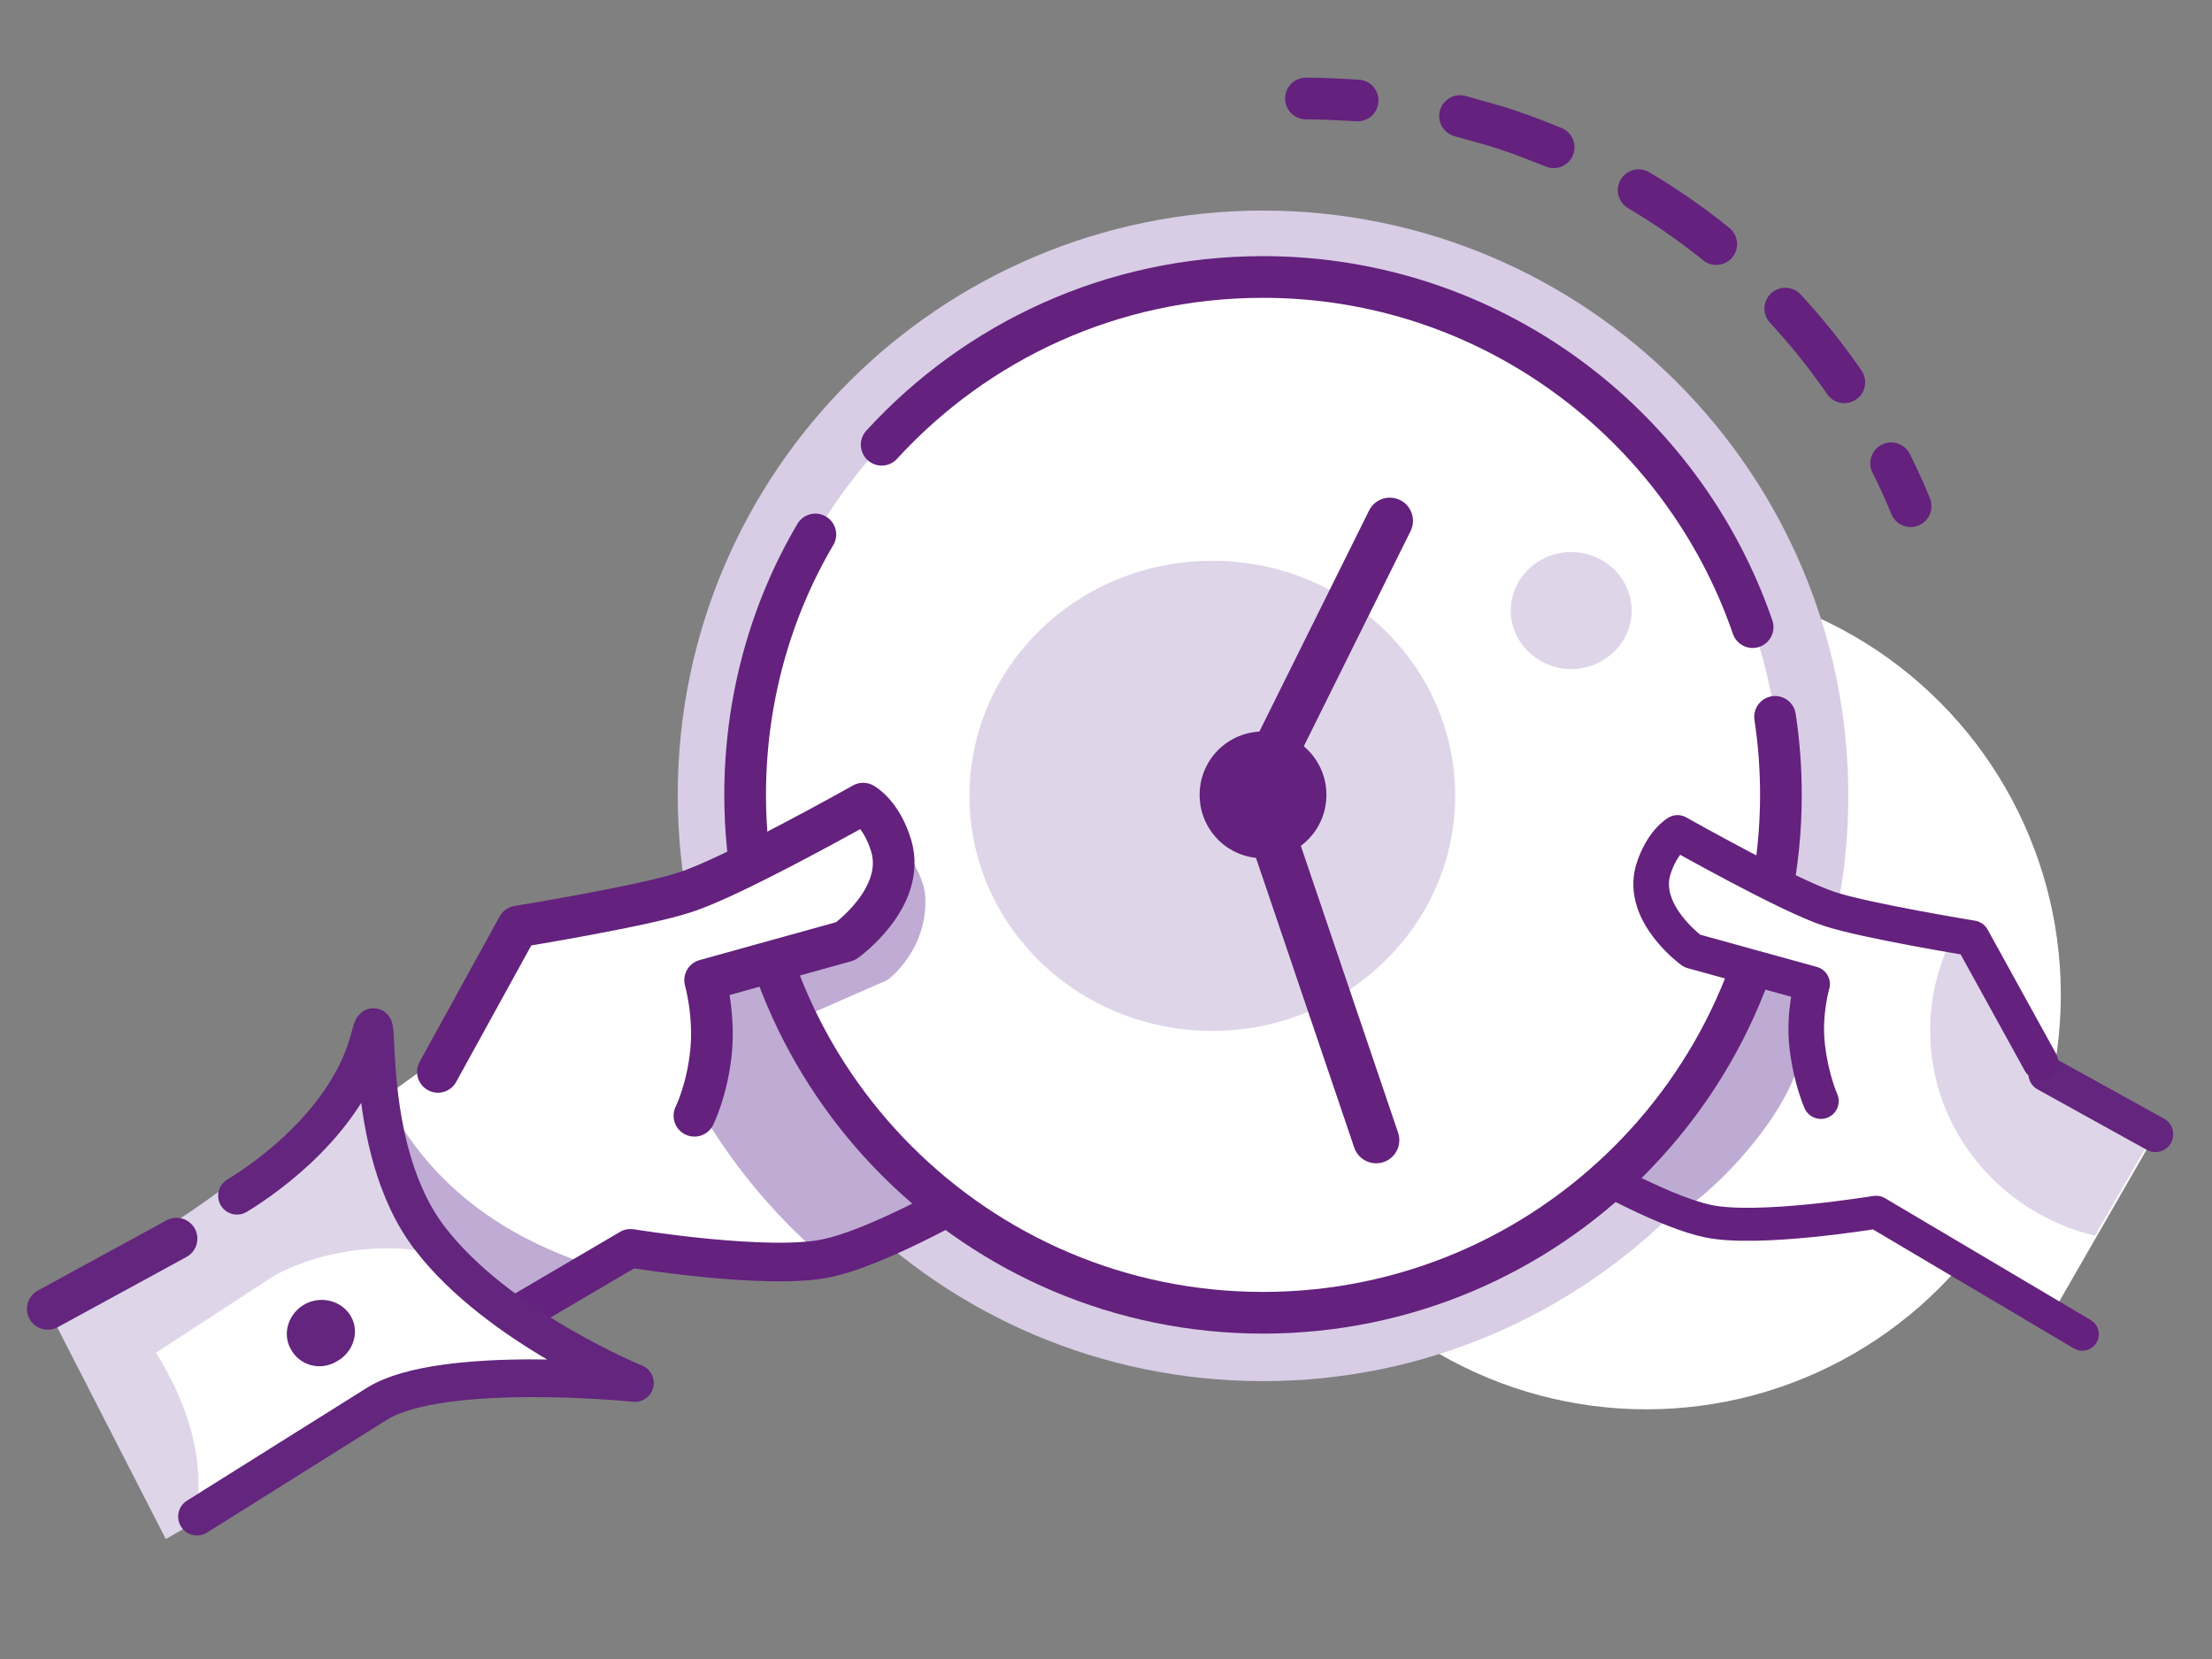 <?xml version="1.0" encoding="utf-8"?>
<!-- Generator: Adobe Illustrator 25.3.0, SVG Export Plug-In . SVG Version: 6.00 Build 0)  -->
<svg version="1.1" xmlns="http://www.w3.org/2000/svg" xmlns:xlink="http://www.w3.org/1999/xlink" x="0px" y="0px"
	 viewBox="0 0 226.8 170.1" style="enable-background:new 0 0 226.8 170.1;" xml:space="preserve">
<rect x="0" y="0" width="226.8" height="170.1" fill="#808080" stroke="none"/>
<style type="text/css">
	.st0{fill:#DCEAF7;}
	.st1{fill:#F2F2C0;}
	.st2{clip-path:url(#SVGID_2_);fill:#DCEAF7;}
	.st3{fill:#FFFFFF;}
	.st4{fill:#B7D8F0;stroke:#B7D8F0;stroke-width:4.429;}
	.st5{fill:#FFFFFF;stroke:#005AA0;stroke-width:4.429;}
	.st6{clip-path:url(#SVGID_4_);fill:#D1E2F4;}
	.st7{opacity:0.51;fill:#80C5E8;}
	.st8{clip-path:url(#SVGID_6_);fill:none;stroke:#005AA0;stroke-width:4.3;stroke-linecap:round;}
	.st9{fill:none;stroke:#005AA0;stroke-width:4.3;stroke-linecap:round;}
	.st10{clip-path:url(#SVGID_8_);fill:none;stroke:#005AA0;stroke-width:4.3;stroke-linecap:round;}
	.st11{clip-path:url(#SVGID_8_);fill:none;stroke:#008AD1;stroke-width:4.5;stroke-linecap:round;}
	.st12{fill:none;stroke:#008AD1;stroke-width:4.5;stroke-linecap:round;}
	.st13{fill:#DFD5E9;}
	.st14{clip-path:url(#SVGID_10_);fill:#DFD5E9;}
	.st15{clip-path:url(#SVGID_12_);fill:#FFFFFF;}
	.st16{clip-path:url(#SVGID_12_);fill:#BEABD3;}
	.st17{clip-path:url(#SVGID_14_);fill:#BEABD3;}
	.st18{clip-path:url(#SVGID_14_);fill:none;stroke:#BEABD3;stroke-width:0.807;}
	.st19{clip-path:url(#SVGID_16_);fill:none;stroke:#63257D;stroke-width:4;stroke-linejoin:round;}
	.st20{clip-path:url(#SVGID_16_);fill:#FFFFFF;}
	.st21{clip-path:url(#SVGID_18_);fill:#DFD5E9;}
	.st22{fill:none;stroke:#D8CCE4;stroke-width:12;stroke-linecap:round;stroke-linejoin:round;}
	.st23{clip-path:url(#SVGID_20_);fill:none;stroke:#D8CCE4;stroke-width:12;stroke-linecap:round;stroke-linejoin:round;}
	.st24{fill:none;stroke:#63257D;stroke-width:4.275;stroke-linecap:round;}
	.st25{clip-path:url(#SVGID_22_);fill:none;stroke:#63257D;stroke-width:4.5;stroke-linecap:round;stroke-linejoin:round;}
	.st26{clip-path:url(#SVGID_24_);fill:#63257D;}
	.st27{fill:none;stroke:#63257D;stroke-width:4;}
	.st28{fill:none;stroke:#63257D;stroke-width:4.5;stroke-linecap:round;stroke-linejoin:round;}
	.st29{clip-path:url(#SVGID_26_);fill:none;stroke:#63257D;stroke-width:4.252;stroke-linecap:round;}
	.st30{clip-path:url(#SVGID_26_);fill:none;stroke:#63257D;stroke-width:4;stroke-linecap:round;stroke-linejoin:round;}
	.st31{fill:none;stroke:#63257D;stroke-width:4.5;}
	.st32{clip-path:url(#SVGID_28_);fill:none;stroke:#63257D;stroke-width:4.5;}
	.st33{clip-path:url(#SVGID_28_);fill:none;stroke:#63257D;stroke-width:4;stroke-linecap:round;stroke-linejoin:round;}
	.st34{fill:none;stroke:#63257D;stroke-width:4;stroke-linecap:round;stroke-linejoin:round;}
	.st35{clip-path:url(#SVGID_30_);fill:none;stroke:#63257D;stroke-width:4.5;stroke-linecap:round;stroke-linejoin:round;}
	.st36{clip-path:url(#SVGID_32_);fill:#DFD5E9;}
	.st37{clip-path:url(#SVGID_34_);fill:#FFFFFF;}
	.st38{clip-path:url(#SVGID_34_);fill:none;stroke:#D2C4E0;stroke-width:14;stroke-linecap:round;stroke-linejoin:round;}
	.st39{clip-path:url(#SVGID_36_);fill:#DFD5E9;}
	.st40{clip-path:url(#SVGID_38_);fill:none;stroke:#63257D;stroke-width:4.5;stroke-linecap:round;stroke-linejoin:round;}
	.st41{fill:none;stroke:#63257D;stroke-width:4.38;stroke-linecap:round;stroke-linejoin:round;}
	.st42{fill:none;stroke:#63257D;stroke-width:4.271;stroke-linecap:round;stroke-linejoin:round;}
	.st43{fill:#63257D;}
	.st44{fill:none;stroke:#64227D;stroke-width:4.5;stroke-linecap:round;}
	.st45{clip-path:url(#SVGID_42_);fill:#BEABD3;}
	.st46{clip-path:url(#SVGID_44_);fill:#DFD5E9;}
	.st47{clip-path:url(#SVGID_46_);fill:none;stroke:#63257D;stroke-width:4.5;stroke-linecap:round;}
	.st48{fill:none;stroke:#63257D;stroke-width:3.301;stroke-linecap:round;}
	.st49{fill:none;stroke:#63257D;stroke-width:4;stroke-linecap:round;}
	.st50{fill:none;stroke:#63257D;stroke-width:4.5;stroke-linecap:round;}
	.st51{clip-path:url(#SVGID_48_);fill:none;stroke:#63257D;stroke-width:4;stroke-linecap:round;}
	.st52{clip-path:url(#SVGID_48_);fill:#D8CCE4;}
	.st53{clip-path:url(#SVGID_50_);fill:#FFFFFF;}
	.st54{clip-path:url(#SVGID_52_);fill:none;stroke:#63257D;stroke-width:4;stroke-linecap:round;}
	.st55{clip-path:url(#SVGID_52_);fill:#63257D;}
	.st56{clip-path:url(#SVGID_52_);fill:#FFFFFF;}
	.st57{clip-path:url(#SVGID_52_);fill:none;stroke:#63257D;stroke-width:4;}
	.st58{fill:none;stroke:#64217D;stroke-width:4.5;}
	.st59{fill:#BEABD3;}
	.st60{fill:none;stroke:#64217D;stroke-width:4.5;stroke-linecap:round;}
	.st61{clip-path:url(#SVGID_56_);fill:#FFFFFF;}
	.st62{fill:none;stroke:#64217D;stroke-width:4.192;stroke-linecap:round;}
	.st63{clip-path:url(#SVGID_58_);fill:#BFABD3;}
	.st64{clip-path:url(#SVGID_58_);fill:#D8CDE5;}
	.st65{clip-path:url(#SVGID_60_);fill:#FFFFFF;}
	.st66{clip-path:url(#SVGID_62_);fill:none;stroke:#64217D;stroke-width:4.085;stroke-linecap:round;}
	.st67{clip-path:url(#SVGID_64_);fill:#FFFFFF;}
	.st68{clip-path:url(#SVGID_66_);fill:none;stroke:#64217D;stroke-width:4.085;stroke-linecap:round;}
	.st69{fill:none;stroke:#64217D;stroke-width:4.085;stroke-linecap:round;stroke-linejoin:round;}
	.st70{fill:#64217D;}
	.st71{fill:none;stroke:#64217D;stroke-width:3.8;stroke-linecap:round;}
	.st72{fill:#64227D;}
	.st73{fill:none;stroke:#64217D;stroke-width:3.523;stroke-linecap:round;}
	.st74{fill:none;stroke:#64227D;stroke-width:4.275;stroke-linecap:round;stroke-linejoin:round;}
	.st75{fill:none;stroke:#64227D;stroke-width:4.145;stroke-linecap:round;stroke-linejoin:round;}
	.st76{fill:none;stroke:#64227D;stroke-width:4.275;stroke-linecap:round;}
	.st77{fill:none;stroke:#64217D;stroke-width:4.365;stroke-linecap:round;}
	.st78{fill:none;stroke:#D8CDE5;stroke-width:14.55;}
	.st79{clip-path:url(#SVGID_68_);fill:#BFABD3;}
	.st80{clip-path:url(#SVGID_68_);fill:#FFFFFF;}
	.st81{clip-path:url(#SVGID_68_);fill:none;stroke:#BFABD3;stroke-width:14.55;}
	.st82{fill:none;stroke:#64217D;stroke-width:4.171;stroke-linecap:round;stroke-linejoin:round;}
	.st83{clip-path:url(#SVGID_70_);fill:#BFABD3;}
	.st84{clip-path:url(#SVGID_70_);fill:none;stroke:#BFABD3;stroke-width:4.365;stroke-linecap:round;stroke-linejoin:round;}
	.st85{fill:none;stroke:#64217D;stroke-width:4.5;stroke-linecap:round;stroke-dasharray:10.207,10.207;}
	.st86{fill:none;stroke:#005AA0;stroke-width:3.898;stroke-linecap:round;stroke-linejoin:round;}
	.st87{fill:none;stroke:#64217D;stroke-width:4.5;stroke-linecap:round;stroke-linejoin:round;}
	.st88{fill:none;stroke:#005AA0;stroke-width:3.712;stroke-linecap:round;stroke-linejoin:round;}
	.st89{clip-path:url(#SVGID_72_);fill:#BFABD3;}
	.st90{clip-path:url(#SVGID_72_);fill:none;stroke:#BFABD3;stroke-width:5.5;stroke-linecap:round;stroke-linejoin:round;}
	.st91{fill:none;stroke:#64217D;stroke-width:5;stroke-linecap:round;}
	.st92{fill:none;stroke:#63257D;stroke-width:4.071;stroke-linecap:round;stroke-linejoin:round;}
	.st93{fill:none;stroke:#005AA0;stroke-width:3.559;stroke-linecap:round;stroke-linejoin:round;}
	.st94{clip-path:url(#SVGID_76_);fill:#DFD5E9;}
	.st95{clip-path:url(#SVGID_78_);fill:#FFFFFF;}
	.st96{clip-path:url(#SVGID_78_);fill:none;stroke:#D2C4E0;stroke-width:14;stroke-linecap:round;stroke-linejoin:round;}
	.st97{clip-path:url(#SVGID_80_);fill:#DFD5E9;}
	.st98{clip-path:url(#SVGID_82_);fill:#DFD5E9;}
	.st99{clip-path:url(#SVGID_84_);fill:none;stroke:#63257D;stroke-width:4.5;stroke-linecap:round;stroke-linejoin:round;}
	.st100{clip-path:url(#SVGID_86_);fill:#FFFFFF;}
	.st101{clip-path:url(#SVGID_86_);fill:#DFD5E9;}
	.st102{clip-path:url(#SVGID_86_);fill:#BEABD3;}
	.st103{clip-path:url(#SVGID_86_);fill:none;stroke:#63257D;stroke-width:4.38;stroke-linecap:round;stroke-linejoin:round;}
	.st104{fill:none;stroke:#FFFFFF;stroke-width:14.598;stroke-linecap:round;}
	.st105{fill:none;stroke:#63257D;stroke-width:4.38;stroke-linecap:round;}
	.st106{clip-path:url(#SVGID_88_);fill:none;stroke:#63257D;stroke-width:4.38;stroke-linecap:round;stroke-linejoin:round;}
	.st107{clip-path:url(#SVGID_88_);fill:none;stroke:#63257D;stroke-width:4.38;stroke-linecap:round;}
	.st108{clip-path:url(#SVGID_88_);fill:#FFFFFF;}
	.st109{clip-path:url(#SVGID_88_);fill:#63257D;}
	.st110{clip-path:url(#SVGID_90_);fill:#BEABD3;}
	.st111{clip-path:url(#SVGID_92_);fill:#DFD5E9;}
	.st112{clip-path:url(#SVGID_94_);fill:#FFFFFF;}
	.st113{clip-path:url(#SVGID_94_);fill:none;stroke:#63257D;stroke-width:4;}
	.st114{clip-path:url(#SVGID_94_);fill:#D8CCE4;}
	.st115{clip-path:url(#SVGID_96_);fill:#FFFFFF;}
	.st116{clip-path:url(#SVGID_98_);fill:none;stroke:#63257D;stroke-width:4;stroke-linecap:round;}
	.st117{clip-path:url(#SVGID_98_);fill:#FFFFFF;}
	.st118{clip-path:url(#SVGID_98_);fill:none;stroke:#63257D;stroke-width:4;}
	.st119{clip-path:url(#SVGID_98_);fill:none;stroke:#63257D;stroke-width:4.5;stroke-linecap:round;}
	.st120{clip-path:url(#SVGID_100_);fill:none;stroke:#63257D;stroke-width:4;stroke-linecap:round;}
	.st121{clip-path:url(#SVGID_100_);fill:#D8CCE4;}
	.st122{clip-path:url(#SVGID_102_);fill:#FFFFFF;}
	.st123{clip-path:url(#SVGID_104_);fill:none;stroke:#63257D;stroke-width:4;stroke-linecap:round;}
	.st124{clip-path:url(#SVGID_104_);fill:#63257D;}
	.st125{clip-path:url(#SVGID_104_);fill:#FFFFFF;}
	.st126{clip-path:url(#SVGID_104_);fill:none;stroke:#63257D;stroke-width:4;}
	.st127{clip-path:url(#SVGID_106_);fill:#FFFFFF;}
	.st128{clip-path:url(#SVGID_106_);fill:#BEABD3;}
	.st129{clip-path:url(#SVGID_108_);fill:#BEABD3;}
	.st130{clip-path:url(#SVGID_108_);fill:none;stroke:#BEABD3;stroke-width:0.807;}
	.st131{clip-path:url(#SVGID_110_);fill:none;stroke:#63257D;stroke-width:4;stroke-linejoin:round;}
	.st132{clip-path:url(#SVGID_110_);fill:#FFFFFF;}
	.st133{clip-path:url(#SVGID_112_);fill:#DFD5E9;}
	.st134{clip-path:url(#SVGID_114_);fill:none;stroke:#D8CCE4;stroke-width:12;stroke-linecap:round;stroke-linejoin:round;}
	.st135{clip-path:url(#SVGID_116_);fill:none;stroke:#63257D;stroke-width:4.5;stroke-linecap:round;stroke-linejoin:round;}
	.st136{clip-path:url(#SVGID_118_);fill:#63257D;}
	.st137{clip-path:url(#SVGID_120_);fill:none;stroke:#63257D;stroke-width:4.252;stroke-linecap:round;}
	.st138{clip-path:url(#SVGID_120_);fill:none;stroke:#63257D;stroke-width:4;stroke-linecap:round;stroke-linejoin:round;}
	.st139{clip-path:url(#SVGID_122_);fill:none;stroke:#63257D;stroke-width:4.5;}
	.st140{clip-path:url(#SVGID_122_);fill:none;stroke:#63257D;stroke-width:4;stroke-linecap:round;stroke-linejoin:round;}
	.st141{clip-path:url(#SVGID_124_);fill:none;stroke:#63257D;stroke-width:4.5;stroke-linecap:round;stroke-linejoin:round;}
	.st142{clip-path:url(#SVGID_126_);fill:#FFFFFF;}
	.st143{clip-path:url(#SVGID_126_);fill:none;stroke:#D2C4E0;stroke-width:14;stroke-linecap:round;stroke-linejoin:round;}
	.st144{clip-path:url(#SVGID_128_);fill:#DFD5E9;}
	.st145{clip-path:url(#SVGID_130_);fill:none;stroke:#63257D;stroke-width:4.5;stroke-linecap:round;stroke-linejoin:round;}
	.st146{clip-path:url(#SVGID_132_);fill:#FFFFFF;}
	.st147{clip-path:url(#SVGID_134_);fill:#BEABD3;}
	.st148{clip-path:url(#SVGID_136_);fill:#DFD5E9;}
	.st149{clip-path:url(#SVGID_138_);fill:none;stroke:#63257D;stroke-width:4.5;stroke-linecap:round;}
	.st150{fill:none;stroke:#63257D;stroke-width:3.652;stroke-linecap:round;}
	.st151{clip-path:url(#SVGID_140_);fill:none;stroke:#63257D;stroke-width:4;stroke-linecap:round;}
	.st152{clip-path:url(#SVGID_140_);fill:#D8CCE4;}
	.st153{clip-path:url(#SVGID_142_);fill:#FFFFFF;}
	.st154{clip-path:url(#SVGID_144_);fill:none;stroke:#63257D;stroke-width:4;stroke-linecap:round;}
	.st155{clip-path:url(#SVGID_144_);fill:#63257D;}
	.st156{clip-path:url(#SVGID_144_);fill:#FFFFFF;}
	.st157{clip-path:url(#SVGID_144_);fill:none;stroke:#63257D;stroke-width:4;}
	.st158{clip-path:url(#SVGID_146_);fill:#DFD5E9;}
	.st159{clip-path:url(#SVGID_148_);fill:#FFFFFF;}
	.st160{clip-path:url(#SVGID_148_);fill:none;stroke:#D2C4E0;stroke-width:14;stroke-linecap:round;stroke-linejoin:round;}
	.st161{clip-path:url(#SVGID_150_);fill:#DFD5E9;}
	.st162{clip-path:url(#SVGID_152_);fill:none;stroke:#63257D;stroke-width:4.5;stroke-linecap:round;stroke-linejoin:round;}
	.st163{clip-path:url(#SVGID_156_);fill:#FFFFFF;}
	.st164{clip-path:url(#SVGID_158_);fill:#DFD5E9;}
	.st165{clip-path:url(#SVGID_160_);fill:none;stroke:#64217D;stroke-width:3.754;stroke-linecap:round;}
	.st166{clip-path:url(#SVGID_160_);fill:#FFFFFF;}
	.st167{clip-path:url(#SVGID_162_);fill:#DFD5E9;}
	.st168{clip-path:url(#SVGID_164_);fill:none;stroke:#64217D;stroke-width:3.754;}
	.st169{clip-path:url(#SVGID_164_);fill:#FFFFFF;}
	.st170{clip-path:url(#SVGID_166_);fill:#DFD5E9;}
	.st171{clip-path:url(#SVGID_168_);fill:none;stroke:#64217D;stroke-width:3.755;stroke-linecap:round;}
	.st172{clip-path:url(#SVGID_168_);fill:#FFFFFF;}
	.st173{clip-path:url(#SVGID_170_);fill:#DFD5E9;}
	.st174{clip-path:url(#SVGID_172_);fill:none;stroke:#64217D;stroke-width:3.755;stroke-linecap:round;}
	.st175{clip-path:url(#SVGID_172_);fill:#FFFFFF;}
	.st176{clip-path:url(#SVGID_172_);fill:#DFD5E9;stroke:#64217D;stroke-width:3.754;}
	.st177{clip-path:url(#SVGID_174_);fill:#DFD5E9;}
	.st178{clip-path:url(#SVGID_176_);fill:none;stroke:#64217D;stroke-width:3.754;}
	.st179{clip-path:url(#SVGID_176_);fill:none;stroke:#64217D;stroke-width:2.753;stroke-linecap:round;}
	.st180{fill:none;stroke:#64217D;stroke-width:2.753;stroke-linecap:round;}
	.st181{fill:none;stroke:#64217D;stroke-width:4.13;stroke-linecap:round;}
	.st182{clip-path:url(#SVGID_178_);fill:#64217D;}
	.st183{clip-path:url(#SVGID_182_);fill:#64217D;}
	.st184{clip-path:url(#SVGID_184_);fill:#BEABD3;}
	.st185{clip-path:url(#SVGID_186_);fill:#DFD5E9;}
	.st186{clip-path:url(#SVGID_188_);fill:none;stroke:#63257D;stroke-width:4.5;stroke-linecap:round;}
	.st187{clip-path:url(#SVGID_190_);fill:none;stroke:#63257D;stroke-width:4;stroke-linecap:round;}
	.st188{clip-path:url(#SVGID_190_);fill:#D8CCE4;}
	.st189{clip-path:url(#SVGID_192_);fill:#FFFFFF;}
	.st190{clip-path:url(#SVGID_194_);fill:none;stroke:#63257D;stroke-width:4;stroke-linecap:round;}
	.st191{clip-path:url(#SVGID_194_);fill:#63257D;}
	.st192{clip-path:url(#SVGID_194_);fill:#FFFFFF;}
	.st193{clip-path:url(#SVGID_194_);fill:none;stroke:#63257D;stroke-width:4;}
	.st194{clip-path:url(#SVGID_198_);fill:#FFFFFF;}
	.st195{clip-path:url(#SVGID_200_);fill:#BFABD3;}
	.st196{clip-path:url(#SVGID_200_);fill:#D8CDE5;}
	.st197{clip-path:url(#SVGID_202_);fill:#FFFFFF;}
	.st198{clip-path:url(#SVGID_204_);fill:none;stroke:#64217D;stroke-width:4.3;stroke-linecap:round;}
	.st199{clip-path:url(#SVGID_204_);fill:#BFABD3;}
	.st200{clip-path:url(#SVGID_206_);fill:#BFABD3;}
	.st201{clip-path:url(#SVGID_206_);fill:#DFD5E9;}
	.st202{fill:#A27AB1;}
	.st203{clip-path:url(#SVGID_208_);fill:none;stroke:#A27AB1;stroke-width:4.3;stroke-linecap:round;}
	.st204{fill:none;stroke:#64217D;stroke-width:4;stroke-linecap:round;}
	.st205{fill:none;stroke:#64217D;stroke-width:4.3;stroke-linecap:round;}
	.st206{fill:none;stroke:#64217D;stroke-width:4.147;stroke-linecap:round;}
	.st207{clip-path:url(#SVGID_210_);fill:none;stroke:#64217D;stroke-width:4.147;stroke-linecap:round;}
	.st208{clip-path:url(#SVGID_210_);fill:none;stroke:#64217D;stroke-width:4.3;stroke-linecap:round;}
	.st209{clip-path:url(#SVGID_212_);fill:#FFFFFF;}
	.st210{clip-path:url(#SVGID_214_);fill:none;stroke:#64217D;stroke-width:4.3;stroke-linecap:round;}
	.st211{clip-path:url(#SVGID_214_);fill:#FFFFFF;}
	.st212{clip-path:url(#SVGID_214_);fill:#64217D;}
	.st213{clip-path:url(#SVGID_216_);fill:#BFABD3;}
	.st214{clip-path:url(#SVGID_216_);fill:#D8CDE5;}
	.st215{clip-path:url(#SVGID_218_);fill:#FFFFFF;}
	.st216{clip-path:url(#SVGID_220_);fill:none;stroke:#64217D;stroke-width:4.3;stroke-linecap:round;}
	.st217{clip-path:url(#SVGID_222_);fill:#FFFFFF;}
	.st218{clip-path:url(#SVGID_224_);fill:none;stroke:#64217D;stroke-width:4.3;stroke-linecap:round;}
	.st219{fill:none;stroke:#64217D;stroke-width:4.3;stroke-linecap:round;stroke-linejoin:round;}
	.st220{fill:none;stroke:#64217D;stroke-width:3.709;stroke-linecap:round;}
	.st221{fill:none;stroke:#64227D;stroke-width:4.5;stroke-linecap:round;stroke-linejoin:round;}
	.st222{fill:none;stroke:#64227D;stroke-width:4.363;stroke-linecap:round;stroke-linejoin:round;}
	.st223{clip-path:url(#SVGID_226_);fill:#FFFFFF;}
	.st224{clip-path:url(#SVGID_226_);fill:none;stroke:#D8CDE5;stroke-width:14.55;}
	.st225{clip-path:url(#SVGID_228_);fill:#BFABD3;}
	.st226{clip-path:url(#SVGID_228_);fill:#FFFFFF;}
	.st227{clip-path:url(#SVGID_228_);fill:none;stroke:#BFABD3;stroke-width:14.55;}
	.st228{clip-path:url(#SVGID_230_);fill:none;stroke:#64217D;stroke-width:4.171;stroke-linecap:round;stroke-linejoin:round;}
	.st229{clip-path:url(#SVGID_230_);fill:#FFFFFF;}
	.st230{clip-path:url(#SVGID_232_);fill:#BFABD3;}
	.st231{clip-path:url(#SVGID_232_);fill:none;stroke:#BFABD3;stroke-width:4.365;stroke-linecap:round;stroke-linejoin:round;}
	.st232{clip-path:url(#SVGID_234_);fill:none;stroke:#64217D;stroke-width:4.5;stroke-linecap:round;}
	
		.st233{clip-path:url(#SVGID_234_);fill:none;stroke:#64217D;stroke-width:4.5;stroke-linecap:round;stroke-dasharray:10.207,10.207;}
	.st234{clip-path:url(#SVGID_236_);fill:#FFFFFF;}
	.st235{clip-path:url(#SVGID_236_);fill:none;stroke:#64217D;stroke-width:4.5;stroke-linecap:round;stroke-linejoin:round;}
	.st236{clip-path:url(#SVGID_236_);fill:#DFD5E9;}
	.st237{clip-path:url(#SVGID_238_);fill:#FFFFFF;}
	.st238{clip-path:url(#SVGID_240_);fill:none;stroke:#64217D;stroke-width:4.3;stroke-linecap:round;stroke-linejoin:round;}
	.st239{fill:none;stroke:#64217D;stroke-width:4.074;stroke-linecap:round;stroke-linejoin:round;}
	.st240{clip-path:url(#SVGID_242_);fill:none;stroke:#64217D;stroke-width:4.171;stroke-linecap:round;stroke-linejoin:round;}
	.st241{clip-path:url(#SVGID_242_);fill:#DFD5E9;}
	.st242{clip-path:url(#SVGID_244_);fill:#64217D;}
	.st243{clip-path:url(#SVGID_246_);fill:#DFD5E9;}
	.st244{clip-path:url(#SVGID_246_);}
	.st245{clip-path:url(#SVGID_248_);fill:#BFABD3;}
	.st246{clip-path:url(#SVGID_248_);fill:none;stroke:#BFABD3;stroke-width:5.5;stroke-linecap:round;stroke-linejoin:round;}
	.st247{clip-path:url(#SVGID_250_);fill:#BFABD3;}
	.st248{clip-path:url(#SVGID_250_);fill:#FFFFFF;}
	.st249{clip-path:url(#SVGID_250_);fill:none;stroke:#BFABD3;stroke-width:14.55;}
	.st250{clip-path:url(#SVGID_252_);fill:#BFABD3;}
	.st251{clip-path:url(#SVGID_252_);fill:none;stroke:#BFABD3;stroke-width:4.365;stroke-linecap:round;stroke-linejoin:round;}
	.st252{clip-path:url(#SVGID_254_);fill:#BFABD3;}
	.st253{clip-path:url(#SVGID_254_);fill:none;stroke:#BFABD3;stroke-width:5.5;stroke-linecap:round;stroke-linejoin:round;}
	.st254{clip-path:url(#SVGID_258_);fill:#DFD5E9;stroke:#64227D;stroke-width:2.877;stroke-miterlimit:10;}
	.st255{clip-path:url(#SVGID_260_);fill:#DFD5E9;stroke:#64227D;stroke-width:2.877;stroke-miterlimit:10;}
	.st256{fill:#DFD5E9;stroke:#64227D;stroke-width:2.877;stroke-miterlimit:10;}
	.st257{fill:none;}
	.st258{fill:none;stroke:#64217D;stroke-width:4.185;stroke-linecap:round;}
	.st259{fill:none;stroke:#D8CDE5;stroke-width:13.416;}
	.st260{fill:none;stroke:#64217D;stroke-width:3.285;stroke-linecap:round;stroke-linejoin:round;}
	.st261{clip-path:url(#SVGID_262_);fill:#BFABD3;}
	.st262{clip-path:url(#SVGID_262_);fill:#FFFFFF;}
	.st263{clip-path:url(#SVGID_262_);fill:none;stroke:#BFABD3;stroke-width:13.416;}
	.st264{fill:none;stroke:#64217D;stroke-width:3.846;stroke-linecap:round;stroke-linejoin:round;}
	.st265{clip-path:url(#SVGID_264_);fill:#BFABD3;}
	.st266{clip-path:url(#SVGID_264_);fill:none;stroke:#BFABD3;stroke-width:4.025;stroke-linecap:round;stroke-linejoin:round;}
	.st267{fill:none;stroke:#64217D;stroke-width:4.149;stroke-linecap:round;}
	.st268{fill:none;stroke:#005AA0;stroke-width:3.594;stroke-linecap:round;stroke-linejoin:round;}
	.st269{fill:none;stroke:#64217D;stroke-width:4.149;stroke-linecap:round;stroke-linejoin:round;}
	.st270{fill:none;stroke:#005AA0;stroke-width:3.423;stroke-linecap:round;stroke-linejoin:round;}
	.st271{clip-path:url(#SVGID_266_);fill:#BFABD3;}
	.st272{clip-path:url(#SVGID_266_);fill:none;stroke:#BFABD3;stroke-width:5.071;stroke-linecap:round;stroke-linejoin:round;}
	.st273{fill:none;stroke:#64217D;stroke-width:4.025;stroke-linecap:round;}
	.st274{fill:none;stroke:#64217D;stroke-width:4.61;stroke-linecap:round;}
	.st275{fill:none;stroke:#63257D;stroke-width:3.938;stroke-linecap:round;stroke-linejoin:round;}
	.st276{fill:none;stroke:#63257D;stroke-width:3.753;stroke-linecap:round;stroke-linejoin:round;}
	.st277{fill:none;stroke:#63257D;stroke-width:4.149;stroke-linecap:round;stroke-linejoin:round;}
	.st278{fill:none;stroke:#005AA0;stroke-width:2.911;stroke-linecap:round;stroke-linejoin:round;}
	.st279{fill:none;stroke:#64217D;stroke-width:4.149;stroke-linecap:round;stroke-dasharray:9.412,9.412;}
	.st280{fill:none;stroke:#63257D;stroke-width:3.545;stroke-linecap:round;stroke-linejoin:round;}
	.st281{fill:none;stroke:#64217D;stroke-width:3.545;stroke-linecap:round;stroke-linejoin:round;}
	.st282{clip-path:url(#SVGID_270_);fill:#BFABD3;}
	.st283{clip-path:url(#SVGID_270_);fill:#005AA0;}
	.st284{clip-path:url(#SVGID_272_);fill:none;stroke:#005AA0;stroke-width:3.285;stroke-linecap:round;}
	.st285{clip-path:url(#SVGID_272_);fill:none;stroke:#008AD1;stroke-width:3.437;stroke-linecap:round;}
	.st286{clip-path:url(#SVGID_274_);fill:none;stroke:#005AA0;stroke-width:3.285;stroke-linecap:round;}
	.st287{fill:none;stroke:#005AA0;stroke-width:3.285;stroke-linecap:round;}
	.st288{clip-path:url(#SVGID_276_);fill:none;stroke:#005AA0;stroke-width:3.285;stroke-linecap:round;}
	.st289{clip-path:url(#SVGID_276_);fill:none;stroke:#008AD1;stroke-width:3.437;stroke-linecap:round;}
	.st290{fill:none;stroke:#008AD1;stroke-width:3.437;stroke-linecap:round;}
	.st291{clip-path:url(#SVGID_278_);fill:none;stroke:#005AA0;stroke-width:1.873;stroke-linecap:round;}
	.st292{clip-path:url(#SVGID_278_);fill:none;stroke:#008AD1;stroke-width:1.96;stroke-linecap:round;}
	.st293{clip-path:url(#SVGID_280_);fill:none;stroke:#005AA0;stroke-width:3.2;stroke-linecap:round;}
	.st294{clip-path:url(#SVGID_280_);fill:none;stroke:#005AA0;stroke-width:1.873;stroke-linecap:round;}
	.st295{fill:none;stroke:#005AA0;stroke-width:1.873;stroke-linecap:round;}
	.st296{clip-path:url(#SVGID_282_);fill:none;stroke:#005AA0;stroke-width:3.2;stroke-linecap:round;}
	.st297{clip-path:url(#SVGID_282_);fill:none;stroke:#008AD1;stroke-width:1.96;stroke-linecap:round;}
	.st298{fill:none;stroke:#008AD1;stroke-width:1.96;stroke-linecap:round;}
	.st299{fill:none;stroke:#008AD1;stroke-width:3.285;stroke-linecap:round;}
	.st300{fill:none;stroke:#005AA0;stroke-width:2.928;stroke-linecap:round;}
	.st301{fill:none;stroke:#008AD1;stroke-width:2.928;stroke-linecap:round;}
	.st302{fill:none;stroke:#008AD1;stroke-width:3.005;stroke-linecap:round;}
	.st303{fill:none;stroke:#005AA0;stroke-width:3.005;stroke-linecap:round;}
	.st304{fill:#D1E2F4;}
	.st305{fill:none;stroke:#008AD1;stroke-width:2.897;stroke-linecap:round;}
	.st306{fill:none;stroke:#005AA0;stroke-width:2.897;stroke-linecap:round;}
	.st307{fill:#005AA0;}
	.st308{fill:none;stroke:#005AA0;stroke-width:3.408;stroke-linecap:round;}
	.st309{fill:none;stroke:#005AA0;stroke-width:8;}
	.st310{fill:none;stroke:#005AA0;stroke-width:8.292;stroke-linecap:round;}
	.st311{fill:none;stroke:#B7D8F0;stroke-width:8;}
	.st312{fill:none;stroke:#B7D8F0;stroke-width:8;stroke-linecap:round;}
	.st313{fill:none;stroke:#005AA0;stroke-width:4.281;}
	.st314{fill:none;stroke:#005AA0;stroke-width:4.281;stroke-linecap:round;}
	.st315{fill:none;stroke:#008AD1;stroke-width:4.4;stroke-linecap:round;}
	.st316{fill:none;stroke:#005AA0;stroke-width:4.4;stroke-linecap:round;}
	.st317{fill:none;stroke:#008AD1;stroke-width:3.925;stroke-linecap:round;}
	.st318{fill:#FFFFFF;stroke:#005AA0;stroke-width:3.614;stroke-linecap:round;}
	.st319{fill:#FFFFFF;stroke:#005AA0;stroke-width:4.281;stroke-linecap:round;}
	.st320{fill:none;stroke:#005AA0;stroke-width:3;stroke-linecap:round;}
	.st321{fill:#005AA0;stroke:#005AA0;stroke-width:4.13;stroke-linecap:round;}
	.st322{fill:#80C5E8;}
	.st323{fill:#B7D8F0;stroke:#B7D8F0;stroke-width:3.658;}
	.st324{fill:#FFFFFF;stroke:#005AA0;stroke-width:4.2;}
	.st325{fill:#B7D8F0;}
	.st326{clip-path:url(#SVGID_284_);}
	.st327{fill:#FFFFFF;stroke:#005AA0;stroke-width:2.333;stroke-linecap:round;}
	.st328{fill:#FFFFFF;stroke:#005AA0;stroke-width:2.763;stroke-linecap:round;}
	.st329{fill:#80C5E8;stroke:#005AA0;stroke-width:1.936;stroke-linecap:round;}
	.st330{fill:#80C5E8;stroke:#005AA0;stroke-width:2.666;stroke-linecap:round;}
	.st331{fill:#80C5E8;stroke:#005AA0;stroke-width:4.429;}
	.st332{clip-path:url(#SVGID_286_);fill:#D1E2F4;}
	.st333{clip-path:url(#SVGID_288_);}
	.st334{fill:none;stroke:#005AA0;stroke-width:4.429;}
	.st335{clip-path:url(#SVGID_290_);fill:#D1E2F4;}
	.st336{fill:none;stroke:#008AD1;stroke-width:4.243;stroke-linecap:round;}
	.st337{clip-path:url(#SVGID_292_);fill:#80C5E8;}
	.st338{clip-path:url(#SVGID_294_);fill:#008AD1;}
	.st339{clip-path:url(#SVGID_296_);fill:#FFFFFF;}
	.st340{fill:#008AD1;}
	.st341{fill:none;stroke:#008AD1;stroke-width:2.06;stroke-linecap:round;stroke-linejoin:round;}
	.st342{clip-path:url(#SVGID_298_);fill:none;stroke:#005AA0;stroke-width:4.456;stroke-linecap:round;stroke-linejoin:round;}
	.st343{clip-path:url(#SVGID_298_);fill:none;stroke:#FFFFFF;stroke-width:14.853;stroke-linecap:round;}
	.st344{fill:none;stroke:#005AA0;stroke-width:4.38;stroke-linecap:round;}
	.st345{clip-path:url(#SVGID_300_);fill:none;stroke:#005AA0;stroke-width:4.38;stroke-linecap:round;}
	.st346{fill:none;stroke:#FFFFFF;stroke-width:14.42;stroke-linecap:round;}
	.st347{fill:none;stroke:#008AD1;stroke-width:4.38;stroke-linecap:round;}
	.st348{fill:#80C5E8;stroke:#80C5E8;stroke-width:4.429;stroke-linecap:round;stroke-linejoin:round;}
	.st349{fill:#FFFFFF;stroke:#005AA0;stroke-width:4.429;stroke-linecap:round;}
	.st350{clip-path:url(#SVGID_302_);fill:#D1E2F4;}
	.st351{fill:#FFFFFF;stroke:#005AA0;stroke-width:4.2;stroke-linecap:round;}
	.st352{clip-path:url(#SVGID_304_);}
	.st353{clip-path:url(#SVGID_306_);fill:#D1E2F4;}
	.st354{clip-path:url(#SVGID_308_);fill:#FFFFFF;}
	.st355{clip-path:url(#SVGID_308_);fill:none;stroke:#80C5E8;stroke-width:17.16;stroke-linejoin:round;}
	.st356{clip-path:url(#SVGID_308_);fill:none;stroke:#005AA0;stroke-width:4.542;stroke-linecap:round;stroke-linejoin:round;}
	.st357{clip-path:url(#SVGID_310_);fill:#80C5E8;}
	.st358{clip-path:url(#SVGID_312_);fill:none;stroke:#005AA0;stroke-width:4.542;stroke-linecap:round;stroke-linejoin:round;}
	.st359{clip-path:url(#SVGID_312_);fill:#FFFFFF;}
	.st360{clip-path:url(#SVGID_314_);fill:#80C5E8;}
	.st361{clip-path:url(#SVGID_316_);fill:none;stroke:#005AA0;stroke-width:4.542;stroke-linecap:round;stroke-linejoin:round;}
	.st362{clip-path:url(#SVGID_318_);fill:#80C5E8;}
	.st363{clip-path:url(#SVGID_320_);fill:none;stroke:#008AD1;stroke-width:4.542;stroke-linecap:round;stroke-linejoin:round;}
	.st364{fill:none;stroke:#005AA0;stroke-width:3.863;stroke-linecap:round;stroke-linejoin:round;}
	.st365{clip-path:url(#SVGID_322_);fill:#FFFFFF;}
	.st366{clip-path:url(#SVGID_322_);fill:none;stroke:#005AA0;stroke-width:4.542;stroke-linecap:round;stroke-linejoin:round;}
	.st367{fill:none;stroke:#005AA0;stroke-width:4.292;stroke-linecap:round;}
	.st368{clip-path:url(#SVGID_326_);fill:none;stroke:#005AA0;stroke-width:4.292;stroke-linecap:round;}
	.st369{clip-path:url(#SVGID_328_);fill:#FFFFFF;}
	.st370{clip-path:url(#SVGID_328_);fill:none;stroke:#005AA0;stroke-width:4.542;stroke-linecap:round;stroke-linejoin:round;}
	.st371{fill:none;stroke:#005AA0;stroke-width:4.071;stroke-linecap:round;stroke-linejoin:round;}
	.st372{fill:none;stroke:#005AA0;stroke-width:4.5;stroke-linecap:round;stroke-linejoin:round;}
	.st373{clip-path:url(#SVGID_338_);fill:#80C5E8;}
	.st374{fill:none;stroke:#005AA0;stroke-width:4.38;stroke-linecap:round;stroke-linejoin:round;}
	.st375{fill:#FFFFFF;stroke:#008AD1;stroke-width:4;stroke-linecap:round;}
	.st376{fill:none;stroke:#008AD1;stroke-width:2.323;stroke-linecap:round;}
	.st377{fill:none;stroke:#008AD1;stroke-width:4.732;stroke-linecap:round;}
	.st378{fill:#FFFFFF;stroke:#005AA0;stroke-width:4;stroke-linecap:round;}
	.st379{fill:none;stroke:#005AA0;stroke-width:2.323;stroke-linecap:round;}
	.st380{fill:none;stroke:#005AA0;stroke-width:4.681;stroke-linecap:round;}
	.st381{clip-path:url(#SVGID_340_);fill:#80C5E8;}
	.st382{clip-path:url(#SVGID_342_);fill:none;stroke:#005AA0;stroke-width:4.3;stroke-linecap:round;}
	.st383{clip-path:url(#SVGID_344_);fill:none;stroke:#005AA0;stroke-width:4.3;stroke-linecap:round;}
	.st384{clip-path:url(#SVGID_344_);fill:none;stroke:#008AD1;stroke-width:4.5;stroke-linecap:round;}
	.st385{clip-path:url(#SVGID_346_);fill:#80C5E8;}
	.st386{clip-path:url(#SVGID_346_);fill:none;stroke:#80C5E8;stroke-width:4;stroke-linecap:round;}
	.st387{clip-path:url(#SVGID_346_);fill:#FFFFFF;}
	.st388{clip-path:url(#SVGID_348_);fill:#D1E2F4;}
	.st389{clip-path:url(#SVGID_350_);fill:#D1E2F4;}
	.st390{clip-path:url(#SVGID_352_);fill:none;stroke:#005AA0;stroke-width:4.3;stroke-linecap:round;}
	.st391{clip-path:url(#SVGID_352_);fill:none;stroke:#008AD1;stroke-width:4.3;stroke-linecap:round;}
	.st392{clip-path:url(#SVGID_352_);fill:#FFFFFF;}
	.st393{clip-path:url(#SVGID_352_);fill:none;stroke:#008AD1;stroke-width:4.078;}
	.st394{clip-path:url(#SVGID_352_);fill:none;stroke:#008AD1;stroke-width:4.3;}
	.st395{clip-path:url(#SVGID_354_);fill:#D1E2F4;}
	.st396{clip-path:url(#SVGID_356_);fill:none;stroke:#FFFFFF;stroke-width:13.58;stroke-linecap:round;}
	.st397{clip-path:url(#SVGID_356_);fill:#80C5E8;}
	.st398{clip-path:url(#SVGID_356_);fill:none;stroke:#80C5E8;stroke-width:3.545;}
	.st399{clip-path:url(#SVGID_356_);fill:none;stroke:#008AD1;stroke-width:4.365;stroke-linecap:round;}
	.st400{clip-path:url(#SVGID_356_);fill:none;stroke:#005AA0;stroke-width:4.124;stroke-linecap:round;}
	.st401{fill:none;stroke:#005AA0;stroke-width:4.124;stroke-linecap:round;}
	.st402{fill:none;stroke:#008AD1;stroke-width:3.88;stroke-linecap:round;}
	.st403{clip-path:url(#SVGID_358_);fill:none;stroke:#005AA0;stroke-width:4.365;stroke-linecap:round;}
	.st404{clip-path:url(#SVGID_358_);fill:#DCEAF7;}
	.st405{clip-path:url(#SVGID_360_);fill:#FFFFFF;}
	.st406{clip-path:url(#SVGID_362_);fill:none;stroke:#005AA0;stroke-width:3.88;stroke-linecap:round;}
	.st407{clip-path:url(#SVGID_362_);fill:#D1E2F4;}
	.st408{clip-path:url(#SVGID_362_);fill:none;stroke:#005AA0;stroke-width:3.545;stroke-linecap:round;}
	.st409{clip-path:url(#SVGID_362_);fill:#FFFFFF;}
	.st410{clip-path:url(#SVGID_364_);fill:#D1E2F4;}
	.st411{clip-path:url(#SVGID_366_);fill:none;stroke:#005AA0;stroke-width:3.88;}
	.st412{clip-path:url(#SVGID_366_);fill:#008AD1;}
	
		.st413{clip-path:url(#SVGID_368_);fill:none;stroke:#005AA0;stroke-width:3.88;stroke-linecap:round;stroke-linejoin:round;stroke-dasharray:11.86,7.98;}
	.st414{clip-path:url(#SVGID_368_);fill:none;stroke:#005AA0;stroke-width:3.88;stroke-linecap:round;stroke-linejoin:round;}
	.st415{clip-path:url(#SVGID_368_);fill:none;stroke:#005AA0;stroke-width:3.764;stroke-linecap:round;}
	.st416{fill:none;stroke:#005AA0;stroke-width:4.365;stroke-linecap:round;}
	.st417{clip-path:url(#SVGID_370_);fill:none;stroke:#005AA0;stroke-width:4.365;stroke-linecap:round;}
	.st418{clip-path:url(#SVGID_372_);fill:#D1E2F4;}
	.st419{clip-path:url(#SVGID_374_);fill:none;stroke:#FFFFFF;stroke-width:13.58;stroke-linecap:round;}
	.st420{clip-path:url(#SVGID_374_);fill:#80C5E8;}
	.st421{clip-path:url(#SVGID_374_);fill:none;stroke:#80C5E8;stroke-width:3.545;}
	.st422{clip-path:url(#SVGID_374_);fill:none;stroke:#008AD1;stroke-width:4.365;stroke-linecap:round;}
	.st423{clip-path:url(#SVGID_374_);fill:none;stroke:#005AA0;stroke-width:4.124;stroke-linecap:round;}
	.st424{clip-path:url(#SVGID_376_);fill:none;stroke:#005AA0;stroke-width:4.365;stroke-linecap:round;}
	.st425{clip-path:url(#SVGID_376_);fill:#DCEAF7;}
	.st426{clip-path:url(#SVGID_378_);fill:#FFFFFF;}
	.st427{clip-path:url(#SVGID_380_);fill:none;stroke:#005AA0;stroke-width:3.88;stroke-linecap:round;}
	.st428{clip-path:url(#SVGID_380_);fill:#D1E2F4;}
	.st429{clip-path:url(#SVGID_380_);fill:none;stroke:#005AA0;stroke-width:3.545;stroke-linecap:round;}
	.st430{clip-path:url(#SVGID_380_);fill:#FFFFFF;}
	.st431{clip-path:url(#SVGID_382_);fill:#D1E2F4;}
	.st432{clip-path:url(#SVGID_384_);fill:none;stroke:#005AA0;stroke-width:3.88;}
	.st433{clip-path:url(#SVGID_384_);fill:#008AD1;}
	
		.st434{clip-path:url(#SVGID_386_);fill:none;stroke:#005AA0;stroke-width:3.88;stroke-linecap:round;stroke-linejoin:round;stroke-dasharray:11.86,7.98;}
	.st435{clip-path:url(#SVGID_386_);fill:none;stroke:#005AA0;stroke-width:3.88;stroke-linecap:round;stroke-linejoin:round;}
	.st436{clip-path:url(#SVGID_386_);fill:none;stroke:#005AA0;stroke-width:3.764;stroke-linecap:round;}
	.st437{clip-path:url(#SVGID_388_);fill:none;stroke:#005AA0;stroke-width:4.365;stroke-linecap:round;}
	.st438{clip-path:url(#SVGID_390_);fill:#FFFFFF;}
	.st439{clip-path:url(#SVGID_390_);fill:none;stroke:#008AD1;stroke-width:4.5;stroke-linecap:round;}
	.st440{clip-path:url(#SVGID_390_);fill:#80C5E8;}
	.st441{clip-path:url(#SVGID_390_);fill:#DCEAF7;}
	.st442{clip-path:url(#SVGID_390_);fill:none;stroke:#005AA0;stroke-width:4.38;stroke-linecap:round;stroke-linejoin:round;}
	.st443{clip-path:url(#SVGID_390_);fill:none;stroke:#005AA0;stroke-width:4.5;stroke-linecap:round;stroke-linejoin:round;}
	.st444{clip-path:url(#SVGID_390_);fill:none;stroke:#FFFFFF;stroke-width:14.598;stroke-linecap:round;}
	.st445{fill:none;stroke:#005AA0;stroke-width:4.38;stroke-linecap:round;}
	.st446{clip-path:url(#SVGID_392_);fill:none;stroke:#005AA0;stroke-width:4.38;stroke-linecap:round;stroke-linejoin:round;}
	.st447{clip-path:url(#SVGID_392_);fill:none;stroke:#005AA0;stroke-width:4.38;stroke-linecap:round;}
	.st448{clip-path:url(#SVGID_392_);fill:#FFFFFF;}
	.st449{clip-path:url(#SVGID_392_);fill:#005AA0;}
	.st450{clip-path:url(#SVGID_394_);fill:#80C5E8;}
	.st451{clip-path:url(#SVGID_396_);fill:#008AD1;}
	.st452{clip-path:url(#SVGID_398_);fill:#FFFFFF;}
	.st453{fill:none;stroke:#008AD1;stroke-width:2;stroke-linecap:round;stroke-linejoin:round;}
	.st454{clip-path:url(#SVGID_400_);fill:none;stroke:#005AA0;stroke-width:4.5;stroke-linecap:round;stroke-linejoin:round;}
	.st455{clip-path:url(#SVGID_400_);fill:none;stroke:#FFFFFF;stroke-width:14;stroke-linecap:round;}
	.st456{fill:none;stroke:#005AA0;stroke-width:4.252;stroke-linecap:round;}
	.st457{clip-path:url(#SVGID_402_);fill:none;stroke:#005AA0;stroke-width:4.252;stroke-linecap:round;}
	.st458{clip-path:url(#SVGID_404_);fill:none;stroke:#FFFFFF;stroke-width:14;stroke-linecap:round;}
	.st459{fill:none;stroke:#008AD1;stroke-width:4.252;stroke-linecap:round;}
	.st460{clip-path:url(#SVGID_406_);fill:none;stroke:#008AD1;stroke-width:4.252;stroke-linecap:round;}
	.st461{clip-path:url(#SVGID_408_);fill:#FFFFFF;}
	.st462{clip-path:url(#SVGID_408_);fill:none;stroke:#80C5E8;stroke-width:17;stroke-linejoin:round;}
	.st463{clip-path:url(#SVGID_408_);fill:none;stroke:#005AA0;stroke-width:4.5;stroke-linecap:round;stroke-linejoin:round;}
	.st464{clip-path:url(#SVGID_410_);fill:#80C5E8;}
	.st465{clip-path:url(#SVGID_412_);fill:none;stroke:#005AA0;stroke-width:4.5;stroke-linecap:round;stroke-linejoin:round;}
	.st466{clip-path:url(#SVGID_412_);fill:#FFFFFF;}
	.st467{clip-path:url(#SVGID_414_);fill:#80C5E8;}
	.st468{clip-path:url(#SVGID_416_);fill:none;stroke:#005AA0;stroke-width:4.5;stroke-linecap:round;stroke-linejoin:round;}
	.st469{clip-path:url(#SVGID_418_);fill:#80C5E8;}
	.st470{clip-path:url(#SVGID_420_);fill:none;stroke:#008AD1;stroke-width:4.5;stroke-linecap:round;stroke-linejoin:round;}
	.st471{fill:none;stroke:#005AA0;stroke-width:3.827;stroke-linecap:round;stroke-linejoin:round;}
	.st472{clip-path:url(#SVGID_422_);fill:#FFFFFF;}
	.st473{clip-path:url(#SVGID_422_);fill:none;stroke:#005AA0;stroke-width:4.5;stroke-linecap:round;stroke-linejoin:round;}
	.st474{clip-path:url(#SVGID_422_);fill:#D1E2F4;}
	.st475{clip-path:url(#SVGID_424_);fill:#FFFFFF;}
	.st476{clip-path:url(#SVGID_426_);fill:none;stroke:#005AA0;stroke-width:4.5;stroke-linecap:round;stroke-linejoin:round;}
	.st477{fill:none;stroke:#005AA0;stroke-width:4.252;stroke-linecap:round;stroke-linejoin:round;}
	.st478{clip-path:url(#SVGID_428_);fill:none;stroke:#005AA0;stroke-width:4.252;stroke-linecap:round;}
	.st479{clip-path:url(#SVGID_430_);fill:#FFFFFF;}
	.st480{clip-path:url(#SVGID_430_);fill:none;stroke:#005AA0;stroke-width:4.5;stroke-linecap:round;stroke-linejoin:round;}
	.st481{clip-path:url(#SVGID_430_);fill:#D1E2F4;}
	.st482{clip-path:url(#SVGID_432_);fill:#FFFFFF;}
	.st483{clip-path:url(#SVGID_434_);fill:none;stroke:#005AA0;stroke-width:4.5;stroke-linecap:round;stroke-linejoin:round;}
	.st484{clip-path:url(#SVGID_436_);fill:#D1E2F4;}
	.st485{clip-path:url(#SVGID_438_);}
	.st486{fill:none;stroke:#005AA0;stroke-width:1.936;stroke-linecap:round;}
	.st487{fill:#80C5E8;stroke:#005AA0;stroke-width:2;stroke-linecap:round;}
	.st488{fill:#005AA0;stroke:#005AA0;stroke-width:4.429;}
	.st489{clip-path:url(#SVGID_440_);fill:#D1E2F4;}
	.st490{clip-path:url(#SVGID_442_);fill:#80C5E8;}
	.st491{clip-path:url(#SVGID_444_);fill:#008AD1;}
	.st492{clip-path:url(#SVGID_446_);fill:#FFFFFF;}
	.st493{clip-path:url(#SVGID_448_);fill:none;stroke:#005AA0;stroke-width:4.456;stroke-linecap:round;stroke-linejoin:round;}
	.st494{clip-path:url(#SVGID_448_);fill:none;stroke:#FFFFFF;stroke-width:14.853;stroke-linecap:round;}
	.st495{clip-path:url(#SVGID_450_);fill:none;stroke:#005AA0;stroke-width:4.38;stroke-linecap:round;}
	.st496{clip-path:url(#SVGID_452_);fill:#D1E2F4;}
	.st497{clip-path:url(#SVGID_454_);}
	.st498{clip-path:url(#SVGID_456_);fill:#D1E2F4;}
	.st499{clip-path:url(#SVGID_458_);fill:#FFFFFF;}
	.st500{clip-path:url(#SVGID_458_);fill:none;stroke:#80C5E8;stroke-width:17.16;stroke-linejoin:round;}
	.st501{clip-path:url(#SVGID_458_);fill:none;stroke:#005AA0;stroke-width:4.542;stroke-linecap:round;stroke-linejoin:round;}
	.st502{clip-path:url(#SVGID_460_);fill:#80C5E8;}
	.st503{clip-path:url(#SVGID_462_);fill:none;stroke:#005AA0;stroke-width:4.542;stroke-linecap:round;stroke-linejoin:round;}
	.st504{clip-path:url(#SVGID_462_);fill:#FFFFFF;}
	.st505{clip-path:url(#SVGID_464_);fill:#80C5E8;}
	.st506{clip-path:url(#SVGID_466_);fill:none;stroke:#005AA0;stroke-width:4.542;stroke-linecap:round;stroke-linejoin:round;}
	.st507{clip-path:url(#SVGID_468_);fill:#80C5E8;}
	.st508{clip-path:url(#SVGID_470_);fill:none;stroke:#008AD1;stroke-width:4.542;stroke-linecap:round;stroke-linejoin:round;}
	.st509{clip-path:url(#SVGID_472_);fill:#FFFFFF;}
	.st510{clip-path:url(#SVGID_472_);fill:none;stroke:#005AA0;stroke-width:4.542;stroke-linecap:round;stroke-linejoin:round;}
	.st511{clip-path:url(#SVGID_476_);fill:none;stroke:#005AA0;stroke-width:4.292;stroke-linecap:round;}
	.st512{clip-path:url(#SVGID_478_);fill:#FFFFFF;}
	.st513{clip-path:url(#SVGID_478_);fill:none;stroke:#005AA0;stroke-width:4.542;stroke-linecap:round;stroke-linejoin:round;}
	.st514{clip-path:url(#SVGID_488_);fill:#FFFFFF;}
	.st515{clip-path:url(#SVGID_488_);fill:none;stroke:#008AD1;stroke-width:4.5;stroke-linecap:round;}
	.st516{clip-path:url(#SVGID_488_);fill:#DCEAF7;}
	.st517{clip-path:url(#SVGID_488_);fill:none;stroke:#005AA0;stroke-width:4.5;stroke-linecap:round;stroke-linejoin:round;}
	.st518{clip-path:url(#SVGID_488_);fill:none;stroke:#FFFFFF;stroke-width:14.598;stroke-linecap:round;}
	.st519{clip-path:url(#SVGID_492_);fill:#80C5E8;}
	.st520{clip-path:url(#SVGID_494_);fill:#80C5E8;}
	.st521{fill:none;stroke:#E20613;stroke-miterlimit:10;}
	.st522{clip-path:url(#SVGID_496_);fill:#DFD5E9;}
	.st523{clip-path:url(#SVGID_498_);fill:#FFFFFF;}
	.st524{clip-path:url(#SVGID_498_);fill:none;stroke:#D2C4E0;stroke-width:14;stroke-linecap:round;stroke-linejoin:round;}
	.st525{clip-path:url(#SVGID_500_);fill:#DFD5E9;}
	.st526{clip-path:url(#SVGID_502_);fill:none;stroke:#63257D;stroke-width:4.5;stroke-linecap:round;stroke-linejoin:round;}
	.st527{clip-path:url(#SVGID_506_);fill:#BEABD3;}
	.st528{clip-path:url(#SVGID_508_);fill:#DFD5E9;}
	.st529{clip-path:url(#SVGID_510_);fill:none;stroke:#63257D;stroke-width:4.5;stroke-linecap:round;}
	.st530{clip-path:url(#SVGID_512_);fill:none;stroke:#63257D;stroke-width:4;stroke-linecap:round;}
	.st531{clip-path:url(#SVGID_512_);fill:#D8CCE4;}
	.st532{clip-path:url(#SVGID_514_);fill:#FFFFFF;}
	.st533{clip-path:url(#SVGID_516_);fill:none;stroke:#63257D;stroke-width:4;stroke-linecap:round;}
	.st534{clip-path:url(#SVGID_516_);fill:#63257D;}
	.st535{clip-path:url(#SVGID_516_);fill:#FFFFFF;}
	.st536{clip-path:url(#SVGID_516_);fill:none;stroke:#63257D;stroke-width:4;}
	.st537{clip-path:url(#SVGID_520_);fill:#FFFFFF;}
	.st538{clip-path:url(#SVGID_522_);fill:#FFFFFF;}
	.st539{clip-path:url(#SVGID_522_);fill:#BEABD3;}
	.st540{clip-path:url(#SVGID_524_);fill:#BEABD3;}
	.st541{clip-path:url(#SVGID_524_);fill:none;stroke:#BEABD3;stroke-width:0.807;}
	.st542{clip-path:url(#SVGID_526_);fill:none;stroke:#63257D;stroke-width:4;stroke-linejoin:round;}
	.st543{clip-path:url(#SVGID_526_);fill:#FFFFFF;}
	.st544{clip-path:url(#SVGID_528_);fill:#DFD5E9;}
	.st545{clip-path:url(#SVGID_530_);fill:none;stroke:#D8CCE4;stroke-width:12;stroke-linecap:round;stroke-linejoin:round;}
	.st546{clip-path:url(#SVGID_532_);fill:none;stroke:#63257D;stroke-width:4.5;stroke-linecap:round;stroke-linejoin:round;}
	.st547{clip-path:url(#SVGID_534_);fill:#63257D;}
	.st548{clip-path:url(#SVGID_536_);fill:none;stroke:#63257D;stroke-width:4.252;stroke-linecap:round;}
	.st549{clip-path:url(#SVGID_536_);fill:none;stroke:#63257D;stroke-width:4;stroke-linecap:round;stroke-linejoin:round;}
	.st550{clip-path:url(#SVGID_538_);fill:none;stroke:#63257D;stroke-width:4.5;}
	.st551{clip-path:url(#SVGID_538_);fill:none;stroke:#63257D;stroke-width:4;stroke-linecap:round;stroke-linejoin:round;}
	.st552{clip-path:url(#SVGID_540_);fill:none;stroke:#63257D;stroke-width:4.5;stroke-linecap:round;stroke-linejoin:round;}
	.st553{clip-path:url(#SVGID_542_);fill:#DFD5E9;}
	.st554{clip-path:url(#SVGID_544_);fill:#BFABD3;}
	.st555{clip-path:url(#SVGID_544_);fill:#D8CDE5;}
	.st556{clip-path:url(#SVGID_546_);fill:#FFFFFF;}
	.st557{clip-path:url(#SVGID_548_);fill:none;stroke:#64217D;stroke-width:4.085;stroke-linecap:round;}
	.st558{clip-path:url(#SVGID_550_);fill:#FFFFFF;}
	.st559{clip-path:url(#SVGID_552_);fill:none;stroke:#64217D;stroke-width:4.085;stroke-linecap:round;}
	.st560{clip-path:url(#SVGID_554_);fill:#BFABD3;}
	.st561{clip-path:url(#SVGID_554_);fill:#FFFFFF;}
	.st562{clip-path:url(#SVGID_554_);fill:none;stroke:#BFABD3;stroke-width:14.55;}
	.st563{clip-path:url(#SVGID_556_);fill:#BFABD3;}
	.st564{clip-path:url(#SVGID_556_);fill:none;stroke:#BFABD3;stroke-width:4.365;stroke-linecap:round;stroke-linejoin:round;}
	.st565{clip-path:url(#SVGID_558_);fill:#BFABD3;}
	.st566{clip-path:url(#SVGID_558_);fill:none;stroke:#BFABD3;stroke-width:5.5;stroke-linecap:round;stroke-linejoin:round;}
	.st567{clip-path:url(#SVGID_562_);fill:#D1E2F4;}
	.st568{clip-path:url(#SVGID_564_);}
	.st569{clip-path:url(#SVGID_566_);fill:#D1E2F4;}
	.st570{clip-path:url(#SVGID_568_);fill:#80C5E8;}
	.st571{clip-path:url(#SVGID_570_);fill:#80C5E8;}
	.st572{clip-path:url(#SVGID_572_);fill:#008AD1;}
	.st573{clip-path:url(#SVGID_574_);fill:#FFFFFF;}
	.st574{clip-path:url(#SVGID_576_);fill:none;stroke:#005AA0;stroke-width:4.456;stroke-linecap:round;stroke-linejoin:round;}
	.st575{clip-path:url(#SVGID_576_);fill:none;stroke:#FFFFFF;stroke-width:14.853;stroke-linecap:round;}
	.st576{clip-path:url(#SVGID_578_);fill:none;stroke:#005AA0;stroke-width:4.38;stroke-linecap:round;}
	.st577{clip-path:url(#SVGID_580_);fill:#FFFFFF;}
	.st578{clip-path:url(#SVGID_580_);fill:none;stroke:#80C5E8;stroke-width:17.16;stroke-linejoin:round;}
	.st579{clip-path:url(#SVGID_580_);fill:none;stroke:#005AA0;stroke-width:4.542;stroke-linecap:round;stroke-linejoin:round;}
	.st580{clip-path:url(#SVGID_582_);fill:#80C5E8;}
	.st581{clip-path:url(#SVGID_584_);fill:none;stroke:#005AA0;stroke-width:4.542;stroke-linecap:round;stroke-linejoin:round;}
	.st582{clip-path:url(#SVGID_584_);fill:#FFFFFF;}
	.st583{clip-path:url(#SVGID_586_);fill:#80C5E8;}
	.st584{clip-path:url(#SVGID_588_);fill:none;stroke:#005AA0;stroke-width:4.542;stroke-linecap:round;stroke-linejoin:round;}
	.st585{clip-path:url(#SVGID_590_);fill:#80C5E8;}
	.st586{clip-path:url(#SVGID_592_);fill:none;stroke:#008AD1;stroke-width:4.542;stroke-linecap:round;stroke-linejoin:round;}
	.st587{clip-path:url(#SVGID_594_);fill:#FFFFFF;}
	.st588{clip-path:url(#SVGID_594_);fill:none;stroke:#005AA0;stroke-width:4.542;stroke-linecap:round;stroke-linejoin:round;}
	.st589{clip-path:url(#SVGID_598_);fill:none;stroke:#005AA0;stroke-width:4.292;stroke-linecap:round;}
	.st590{clip-path:url(#SVGID_600_);fill:#FFFFFF;}
	.st591{clip-path:url(#SVGID_600_);fill:none;stroke:#005AA0;stroke-width:4.542;stroke-linecap:round;stroke-linejoin:round;}
	.st592{fill:none;stroke:#D8CDE5;stroke-width:13.819;}
	.st593{fill:none;stroke:#64217D;stroke-width:3.384;stroke-linecap:round;stroke-linejoin:round;}
	.st594{clip-path:url(#SVGID_610_);fill:#BFABD3;}
	.st595{clip-path:url(#SVGID_610_);fill:#FFFFFF;}
	.st596{clip-path:url(#SVGID_610_);fill:none;stroke:#BFABD3;stroke-width:13.819;}
	.st597{fill:none;stroke:#64217D;stroke-width:3.961;stroke-linecap:round;stroke-linejoin:round;}
	.st598{clip-path:url(#SVGID_612_);fill:#BFABD3;}
	.st599{clip-path:url(#SVGID_612_);fill:none;stroke:#BFABD3;stroke-width:4.146;stroke-linecap:round;stroke-linejoin:round;}
	.st600{fill:none;stroke:#64217D;stroke-width:4.274;stroke-linecap:round;}
	.st601{fill:none;stroke:#005AA0;stroke-width:3.702;stroke-linecap:round;stroke-linejoin:round;}
	.st602{fill:none;stroke:#64217D;stroke-width:4.274;stroke-linecap:round;stroke-linejoin:round;}
	.st603{fill:none;stroke:#005AA0;stroke-width:3.525;stroke-linecap:round;stroke-linejoin:round;}
	.st604{clip-path:url(#SVGID_614_);fill:#BFABD3;}
	.st605{clip-path:url(#SVGID_614_);fill:none;stroke:#BFABD3;stroke-width:5.223;stroke-linecap:round;stroke-linejoin:round;}
	.st606{fill:none;stroke:#64217D;stroke-width:4.146;stroke-linecap:round;}
	.st607{fill:none;stroke:#64217D;stroke-width:4.749;stroke-linecap:round;}
	.st608{fill:none;stroke:#63257D;stroke-width:4.056;stroke-linecap:round;stroke-linejoin:round;}
	.st609{fill:none;stroke:#63257D;stroke-width:3.866;stroke-linecap:round;stroke-linejoin:round;}
	.st610{fill:none;stroke:#63257D;stroke-width:4.274;stroke-linecap:round;stroke-linejoin:round;}
	.st611{fill:none;stroke:#005AA0;stroke-width:2.998;stroke-linecap:round;stroke-linejoin:round;}
	.st612{fill:none;stroke:#64217D;stroke-width:4.274;stroke-linecap:round;stroke-dasharray:9.694,9.694;}
	.st613{fill:none;stroke:#63257D;stroke-width:3.651;stroke-linecap:round;stroke-linejoin:round;}
	.st614{fill:none;stroke:#64217D;stroke-width:3.651;stroke-linecap:round;stroke-linejoin:round;}
	.st615{clip-path:url(#SVGID_618_);fill:#BFABD3;}
	.st616{clip-path:url(#SVGID_618_);fill:#FFFFFF;}
	.st617{clip-path:url(#SVGID_618_);fill:none;stroke:#BFABD3;stroke-width:13.819;}
	.st618{clip-path:url(#SVGID_620_);fill:#BFABD3;}
	.st619{clip-path:url(#SVGID_620_);fill:none;stroke:#BFABD3;stroke-width:4.146;stroke-linecap:round;stroke-linejoin:round;}
	.st620{clip-path:url(#SVGID_622_);fill:#BFABD3;}
	.st621{clip-path:url(#SVGID_622_);fill:none;stroke:#BFABD3;stroke-width:5.223;stroke-linecap:round;stroke-linejoin:round;}
</style>
<g id="hintergrund">
</g>
<g id="Ebene_1">
	<g>
		<circle class="st3" cx="168.8" cy="102" r="42.5"/>
		<path class="st592" d="M129.5,134.7c29.3,0,53.1-23.8,53.1-53.1c0-29.3-23.8-53.1-53.1-53.1S76.4,52.2,76.4,81.5
			C76.4,110.9,100.1,134.7,129.5,134.7z"/>
		<polygon class="st3" points="221,116.3 210.3,134.9 192.7,124.5 177.4,124.8 149.5,113.4 168,90.8 207.2,106.2 		"/>
		<path class="st59" d="M172.2,124.3c2.7-1.5,9.7-8.1,12-14.5c0.7-2,1.8-5.1,0.3-7.8c-1.2-2.1-4-4-6.1-3.3c0,0-9.7,7.7-11.5,21.8
			C166.6,122.7,172.2,124.3,172.2,124.3z"/>
		<path class="st593" d="M213.5,136.8l-21.1-12.5 M192.3,124.3c0,0-12.1,2-17.2,0.9c-8-1.7-26.1-13.7-26.1-13.7l-2.7-27.6
			c0,0-2-3.4-0.3-5.2c3.3-3.5,7.3,2.2,7.3,2.2l7,11.6l17.6,5.1"/>
		<path class="st3" d="M129.5,134.7c29.3,0,53.1-23.8,53.1-53.1c0-29.3-23.8-53.1-53.1-53.1S76.4,52.2,76.4,81.5
			C76.4,110.9,100.1,134.7,129.5,134.7"/>
		<polygon class="st3" points="31.1,118.5 43.7,140.3 64.2,128.2 82.3,128.5 114.9,115.2 93.2,88.8 47.3,106.8 		"/>
		<g>
			<defs>
				<polygon id="SVGID_617_" points="47.3,106.8 31.1,118.5 43.7,140.3 64.2,128.2 82.3,128.5 114.9,115.2 93.2,88.8 				"/>
			</defs>
			<clipPath id="SVGID_2_">
				<use xlink:href="#SVGID_617_"  style="overflow:visible;"/>
			</clipPath>
			<path style="clip-path:url(#SVGID_2_);fill:#BFABD3;" d="M36,74.6C15.2,85,2.1,105.9,4.6,128.4c3.3,29.7,32.6,50.7,65.4,47.1
				c26.7-3,47.5-21.3,52.5-44c-7.1,3.5-15.6,0.5-24.2,1.1c-32.9,2.5-64.5-2.9-63.2-44.1C35.2,83.7,35,79.1,36,74.6"/>
			<path style="clip-path:url(#SVGID_2_);fill:#FFFFFF;" d="M123.6,136.6c29.3,0,53.1-23.8,53.1-53.1c0-29.3-23.8-53.1-53.1-53.1
				S70.5,54.2,70.5,83.5C70.5,112.8,94.3,136.6,123.6,136.6"/>
			<path style="clip-path:url(#SVGID_2_);fill:none;stroke:#BFABD3;stroke-width:13.819;" d="M123.6,136.6
				c29.3,0,53.1-23.8,53.1-53.1c0-29.3-23.8-53.1-53.1-53.1S70.5,54.2,70.5,83.5C70.5,112.8,94.3,136.6,123.6,136.6z"/>
		</g>
		<path class="st597" d="M39.9,142.5L64.6,128 M64.7,128c0,0,14.1,2.3,20.1,1c9.3-2,30.5-16.1,30.5-16.1l3.2-32.3c0,0,2.3-4,0.3-6.1
			c-3.8-4-8.5,2.5-8.5,2.5l-8.2,13.6l-20.6,5.9"/>
		<path class="st3" d="M83.6,54.8c-4.6,7.8-7.2,17-7.2,26.7c0,29.3,23.8,53.1,53.1,53.1c29.3,0,53.1-23.8,53.1-53.1
			c0-29.3-23.8-53.1-53.1-53.1c-15.5,0-29.4,6.6-39.1,17.2"/>
		<g>
			<defs>
				<path id="SVGID_619_" d="M90.3,45.6l-6.8,9.2c-4.6,7.8-7.2,17-7.2,26.7c0,29.3,23.8,53.1,53.1,53.1s53.1-23.8,53.1-53.1
					c0-29.3-23.8-53.1-53.1-53.1C114,28.4,100,35.1,90.3,45.6"/>
			</defs>
			<clipPath id="SVGID_4_">
				<use xlink:href="#SVGID_619_"  style="overflow:visible;"/>
			</clipPath>
			<path style="clip-path:url(#SVGID_4_);fill:#BFABD3;" d="M47.4,114.7l8.1-14.9L91,88.1c0,0,1.8,2.6,1.8,4
				c0.2,4.2-2.9,6.6-2.9,6.6l-15.3,6.7c0,0,1,3.5,0.6,7.4c-0.4,3.9-1.7,6.5-1.7,6.5 M16.6,132.5l30.7-17.7"/>
			
				<path style="clip-path:url(#SVGID_4_);fill:none;stroke:#BFABD3;stroke-width:4.146;stroke-linecap:round;stroke-linejoin:round;" d="
				M47.4,114.7l8.1-14.9L91,88.1c0,0,1.8,2.6,1.8,4c0.2,4.2-2.9,6.6-2.9,6.6l-15.3,6.7c0,0,1,3.5,0.6,7.4c-0.4,3.9-1.7,6.5-1.7,6.5
				 M16.6,132.5l30.7-17.7"/>
		</g>
		<path class="st600" d="M179.7,64.3c-7.2-20.9-27-35.9-50.2-35.9c-15.5,0-29.4,6.6-39.1,17.2"/>
		<path class="st600" d="M83.6,54.8c-4.6,7.8-7.2,17-7.2,26.7c0,29.3,23.8,53.1,53.1,53.1c29.3,0,53.1-23.8,53.1-53.1
			c0-2.7-0.2-5.4-0.6-8"/>
		<g>
			<path class="st3" d="M44.9,109.9L53.1,95l16.6-5.5l18.8-6.2c0,0,2.2,1.5,1.8,4c-0.7,4.2-2.9,6.6-2.9,6.6l-15.3,6.7
				c0,0,1,3.5,0.6,7.4c-0.4,3.9-1.7,6.5-1.7,6.5 M0.1,134.9l45.4-24.6"/>
			<path class="st602" d="M44.9,109.9L53.1,95c0,0,12.9-2.1,17.1-3.5c4.8-1.5,18.3-9.1,18.3-9.1s1.9,1,2.9,4.4
				c1.5,5.3-4.7,9.7-4.7,9.7l-14.4,4c0,0,1,3.5,0.6,7.4c-0.4,3.9-1.7,6.5-1.7,6.5"/>
		</g>
		<path class="st13" d="M124.3,105.7c13.7,0,24.9-10.8,24.9-24.1c0-13.3-11.1-24.1-24.9-24.1S99.4,68.3,99.4,81.6
			C99.4,94.9,110.5,105.7,124.3,105.7"/>
		<path class="st13" d="M161.1,68.6c-3.4,0-6.2-2.7-6.2-6c0-3.3,2.8-6,6.2-6s6.2,2.7,6.2,6C167.3,65.9,164.5,68.6,161.1,68.6"/>
		<g>
			<defs>
				<path id="SVGID_621_" d="M80.2,36.3"/>
			</defs>
			<clipPath id="SVGID_6_">
				<use xlink:href="#SVGID_621_"  style="overflow:visible;"/>
			</clipPath>
			<path style="clip-path:url(#SVGID_6_);fill:#BFABD3;" d="M26.1,123.3l10.3-18.7L81,89.8c0,0,2.2,3.2,2.3,5
				c0.2,5.3-3.7,8.4-3.7,8.4l-19.2,8.4c0,0,1.3,4.4,0.8,9.4c-0.5,4.9-2.1,8.2-2.1,8.2 M-12.7,145.7L26,123.4"/>
			
				<path style="clip-path:url(#SVGID_6_);fill:none;stroke:#BFABD3;stroke-width:5.223;stroke-linecap:round;stroke-linejoin:round;" d="
				M26.1,123.3l10.3-18.7L81,89.8c0,0,2.2,3.2,2.3,5c0.2,5.3-3.7,8.4-3.7,8.4l-19.2,8.4c0,0,1.3,4.4,0.8,9.4
				c-0.5,4.9-2.1,8.2-2.1,8.2 M-12.7,145.7L26,123.4"/>
		</g>
		<g>
			<path class="st70" d="M129.5,88c3.6,0,6.5-2.9,6.5-6.5c0-3.6-2.9-6.5-6.5-6.5c-3.6,0-6.5,2.9-6.5,6.5C123,85.1,125.9,88,129.5,88
				"/>
		</g>
		<line class="st607" x1="142.5" y1="53.4" x2="129.5" y2="79.6"/>
		<line class="st607" x1="129.3" y1="82.1" x2="141.1" y2="116.9"/>
		<g>
			<defs>
				<path id="SVGID_623_" d="M4.9,134.2l2.8-2.9c2-1.4,20.6-9.9,30.1-24.9c2.4-3.7,0.2,0.2,0.7,0.1c1.2-0.1-1.8,9.3,6,19.1
					c7.3,9.2,19.3,15.5,19.3,15.5c-0.3,4.3-8.8-0.6-23.7,2.2c-4.9,0.9-5.5,4.5-23.1,14.5"/>
			</defs>
			<use xlink:href="#SVGID_623_"  style="overflow:visible;fill:#DFD5E9;"/>
			<clipPath id="SVGID_8_">
				<use xlink:href="#SVGID_623_"  style="overflow:visible;"/>
			</clipPath>
		</g>
		<g>
		</g>
		<path class="st3" d="M37,140.6c2-1.2,2.8-3.7,1.7-5.6c-1.1-1.9-3.6-2.6-5.7-1.4s-2.8,3.7-1.7,5.6C32.4,141.2,35,141.8,37,140.6"/>
		<path class="st3" d="M36,145.8l-15.8,9.7c-0.3-0.8,1.9-7-4.2-16.8l12.1-7.9c8.8-4.7,19.9-2.8,21.7,0.6L65,141.8
			C66.8,145.2,52.9,136.1,36,145.8z"/>
		<path class="st609" d="M24.3,122.6c3.3-2,11.4-7.8,13.6-16.2c1.4-5.5-1.2,11,6.2,20.6c7,9.1,21,14.8,21,14.8s-19.7-2-26.4,2.1
			l-18.5,11.6"/>
		<line class="st610" x1="4.9" y1="134.2" x2="18.1" y2="127"/>
		<path class="st43" d="M34.5,139.6c1.7-0.9,2.4-3,1.5-4.6c-0.9-1.6-3-2.2-4.7-1.3c-1.7,0.9-2.4,3-1.5,4.6
			C30.7,140,32.8,140.6,34.5,139.6"/>
		<path class="st612" d="M189.1,39.2c-6.4-9.3-15.1-16.9-25.3-22"/>
		<path class="st600" d="M139.2,10.3c-1.8-0.1-3.5-0.2-5.3-0.2 M159.3,15.1c-1.5-0.6-3-1.2-4.5-1.7c-1.7-0.6-3.4-1-5.1-1.5
			 M195.9,51.9c-0.6-1.5-1.3-3-2-4.4"/>
		<path class="st3" d="M209.2,108.9l-7-12.7l-14.2-4.7L172,86.1c0,0-1.9,1.3-1.6,3.4c0.6,3.6,2.5,5.7,2.5,5.7l13,5.7
			c0,0-0.9,3-0.5,6.4c0.4,3.4,1.4,5.6,1.4,5.6 M221,116.3l-12.3-7"/>
		<path class="st13" d="M221.6,114.9l-11.9-6.3l-6.3-11.4l-3.2-1.1c-1.5,2.9-2.3,6.2-2.3,9.6c0,10.1,7.2,18.7,16.9,21L221.6,114.9z"
			/>
		<line class="st613" x1="221" y1="116.3" x2="209.8" y2="110.1"/>
		<path class="st614" d="M209.2,108.9l-7-12.7c0,0-11-1.8-14.6-3c-4.1-1.3-15.6-7.8-15.6-7.8s-1.6,0.9-2.5,3.8c-1.3,4.5,4,8.3,4,8.3
			l12.3,3.4c0,0-0.9,3-0.5,6.4c0.4,3.4,1.4,5.6,1.4,5.6"/>
	</g>
	<rect x="0" y="0" class="st257" width="226.8" height="170.1"/>
</g>
</svg>
